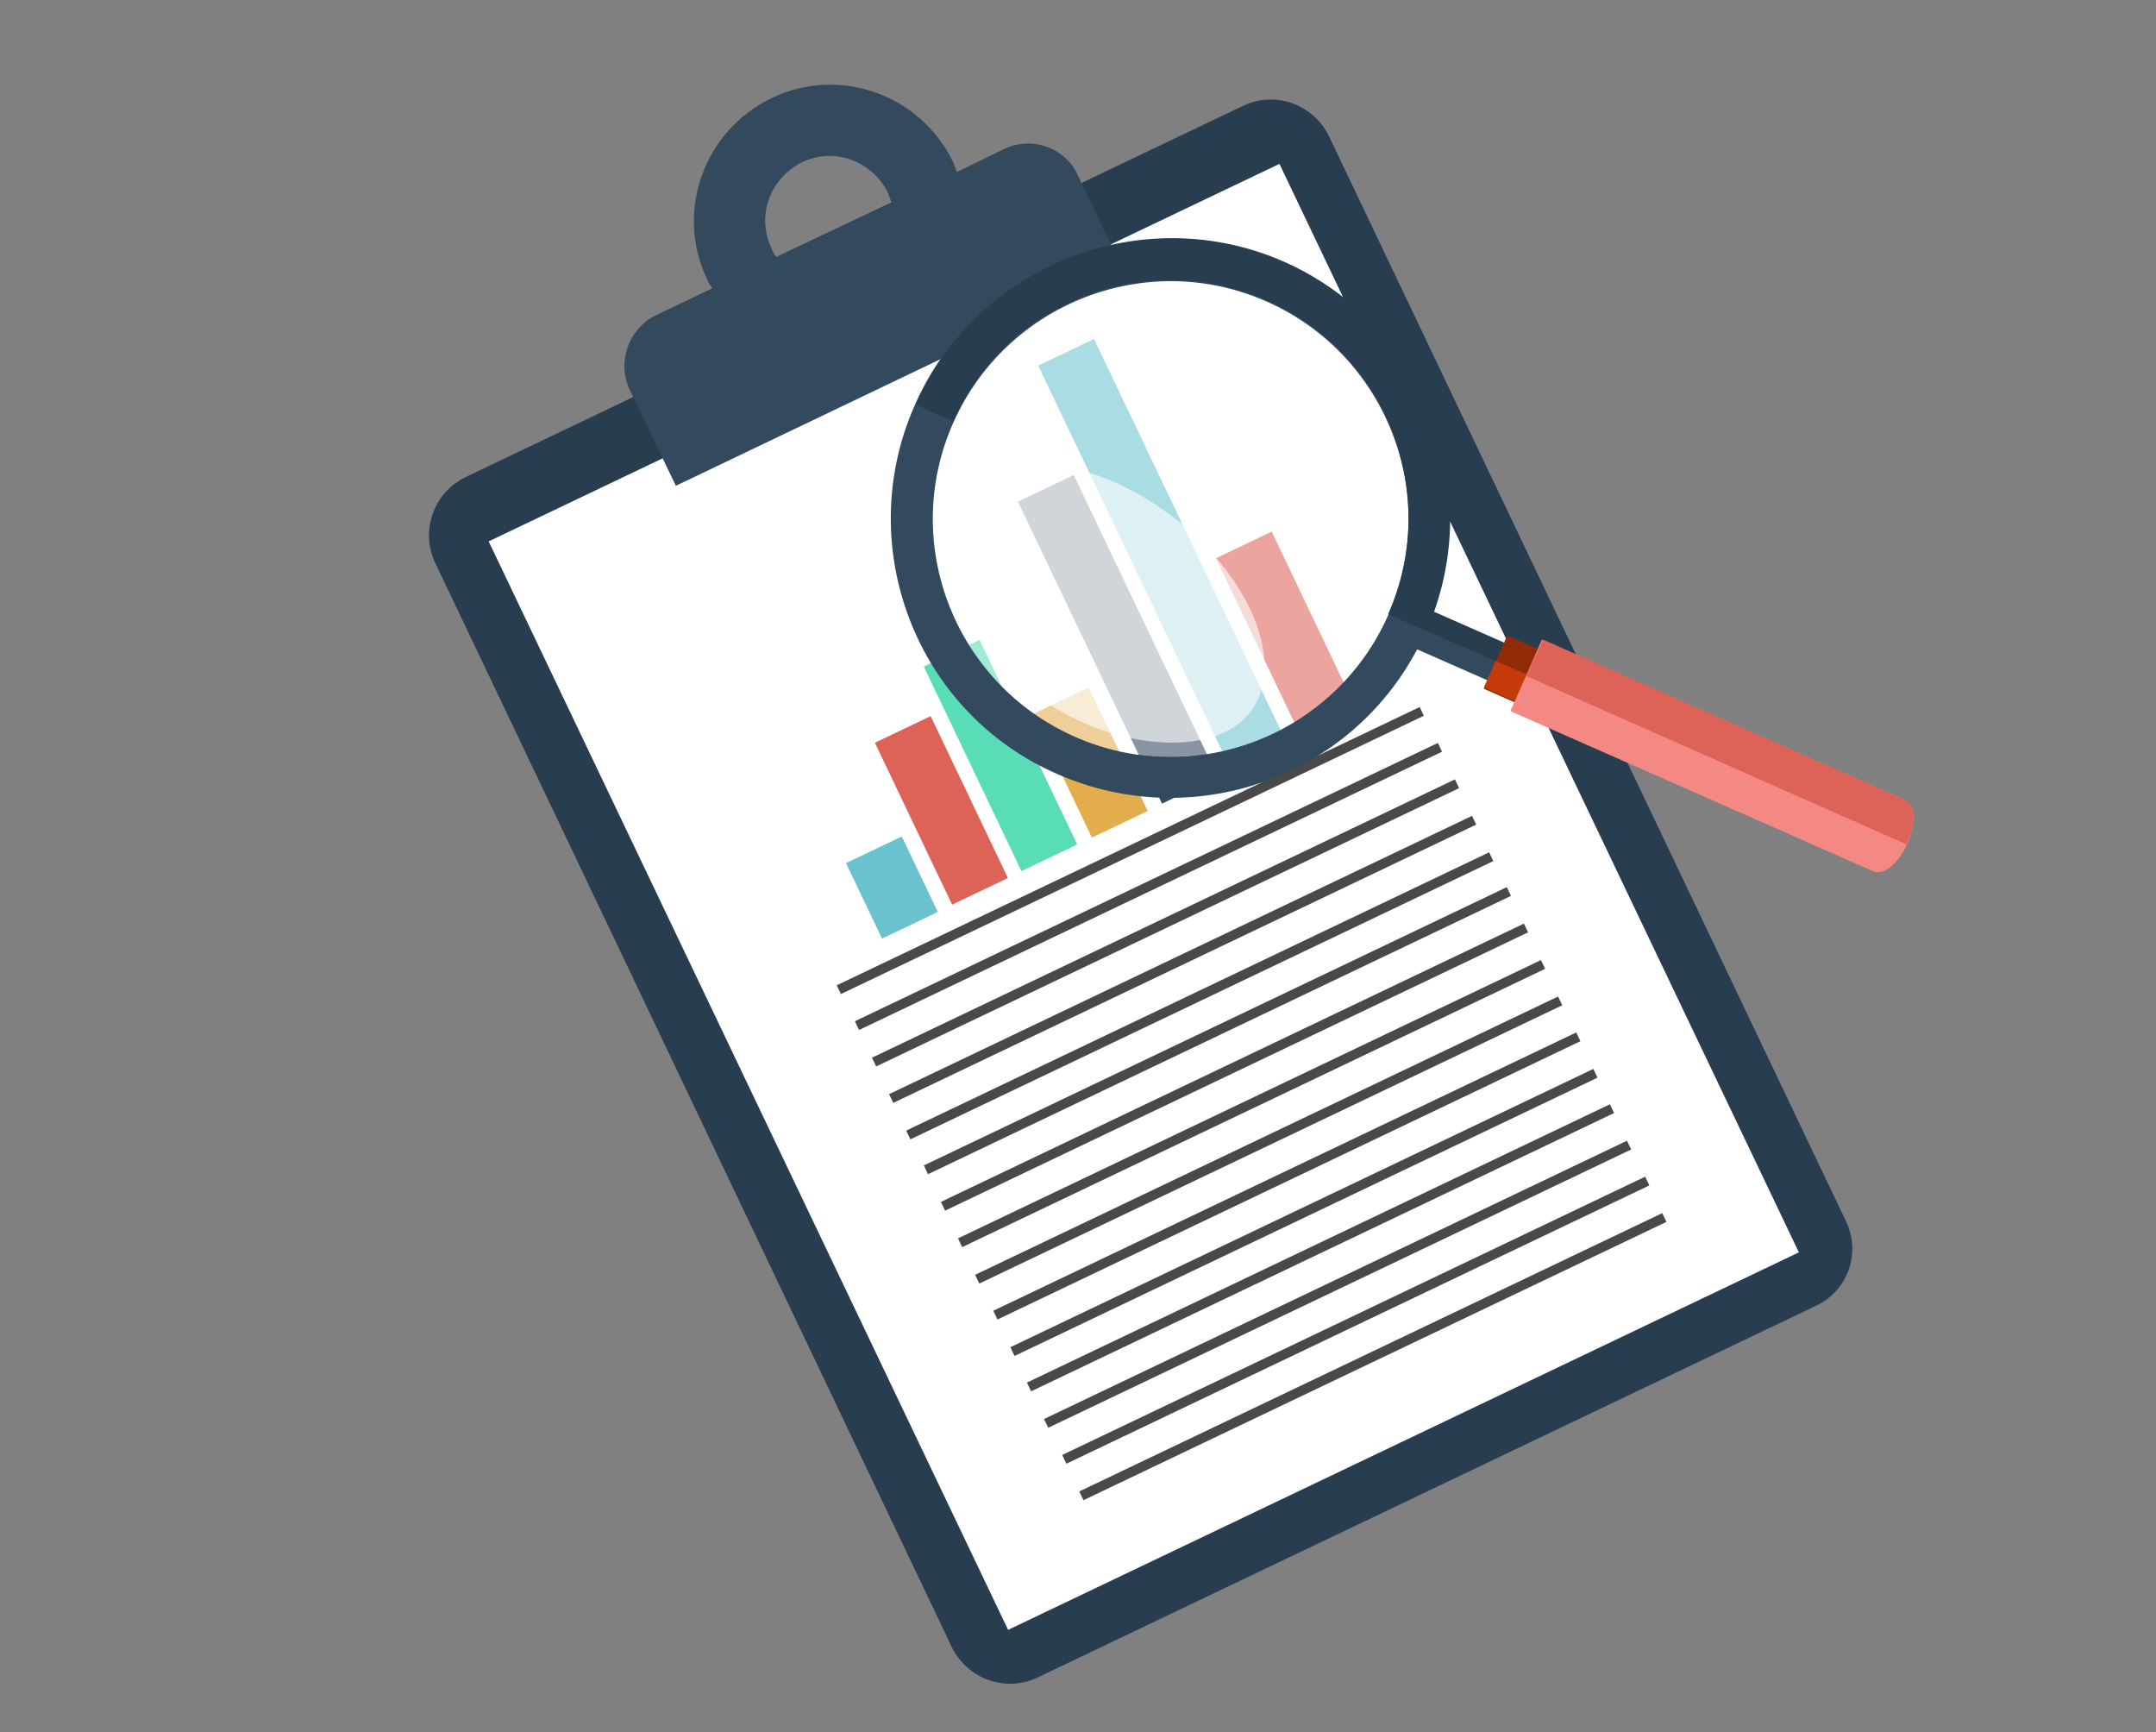 <?xml version="1.0" encoding="utf-8"?>
<!-- Generator: Adobe Illustrator 27.9.0, SVG Export Plug-In . SVG Version: 6.00 Build 0)  -->
<svg version="1.1" id="Layer_1" xmlns="http://www.w3.org/2000/svg" xmlns:xlink="http://www.w3.org/1999/xlink" x="0px" y="0px"
	 viewBox="0 0 178 143" style="enable-background:new 0 0 178 143;" xml:space="preserve">
<rect x="0" y="0" width="178" height="143" fill="#808080" stroke="none"/>
<style type="text/css">
	.st0{fill:#283D4F;}
	.st1{fill:#FFFFFF;}
	.st2{fill:#33495E;}
	.st3{fill:#494949;}
	.st4{fill:#6AC2CE;}
	.st5{fill:#DD6358;}
	.st6{fill:#59DDB6;}
	.st7{fill:#E3AD4D;}
	.st8{opacity:0.42;fill:#FFFFFF;}
	.st9{opacity:0.6;fill:#FFFFFF;}
	.st10{fill:#912B07;}
	.st11{fill:#C43A09;}
	.st12{fill:#F48882;}
</style>
<g>
	<g id="_x35_">
		<path class="st0" d="M149.9,107.8l-64.3,30.7c-2.6,1.2-5.7,0.1-7-2.5L35.9,46.4c-1.2-2.6-0.1-5.7,2.5-7l64.3-30.7
			c2.6-1.2,5.7-0.1,7,2.5l42.7,89.6C153.7,103.5,152.5,106.6,149.9,107.8z"/>
		
			<rect x="58.2" y="24.3" transform="matrix(0.903 -0.431 0.431 0.903 -22.683 47.831)" class="st1" width="72.3" height="99.5"/>
		<path class="st2" d="M82.9,12.3L79,14.2c-0.1-0.3-0.2-0.5-0.3-0.8c-2.7-5.6-9.4-8-15-5.3s-8,9.4-5.3,15c0.1,0.3,0.3,0.5,0.4,0.7
			L54.2,26c-2.3,1.1-3.3,3.9-2.2,6.2l3.8,7.9l37-17.7l-3.8-7.9C88,12.2,85.2,11.2,82.9,12.3z M63.7,20.5c-1.3-2.7-0.1-5.8,2.5-7.1
			c2.7-1.3,5.8-0.1,7.1,2.5c0.1,0.3,0.2,0.5,0.3,0.8l-9.5,4.5C63.9,21,63.8,20.8,63.7,20.5z"/>
		<g>
			
				<rect x="66.6" y="69.8" transform="matrix(0.903 -0.431 0.431 0.903 -21.144 47.008)" class="st3" width="53.3" height="0.8"/>
			
				<rect x="69.5" y="75.8" transform="matrix(0.903 -0.431 0.431 0.903 -23.437 48.815)" class="st3" width="53.3" height="0.8"/>
			
				<rect x="72.3" y="81.8" transform="matrix(0.903 -0.431 0.431 0.903 -25.729 50.623)" class="st3" width="53.3" height="0.8"/>
			
				<rect x="75.2" y="87.7" transform="matrix(0.903 -0.431 0.431 0.903 -28.022 52.43)" class="st3" width="53.3" height="0.8"/>
			
				<rect x="78" y="93.7" transform="matrix(0.903 -0.431 0.431 0.903 -30.314 54.238)" class="st3" width="53.3" height="0.8"/>
			
				<rect x="80.9" y="99.7" transform="matrix(0.903 -0.431 0.431 0.903 -32.607 56.045)" class="st3" width="53.3" height="0.8"/>
			
				<rect x="83.7" y="105.6" transform="matrix(0.903 -0.431 0.431 0.903 -34.9 57.853)" class="st3" width="53.3" height="0.8"/>
		</g>
		<g>
			
				<rect x="68.1" y="72.8" transform="matrix(0.903 -0.431 0.431 0.903 -22.29 47.911)" class="st3" width="53.3" height="0.8"/>
			
				<rect x="70.9" y="78.8" transform="matrix(0.903 -0.431 0.431 0.903 -24.583 49.719)" class="st3" width="53.3" height="0.8"/>
			
				<rect x="73.8" y="84.7" transform="matrix(0.903 -0.431 0.431 0.903 -26.875 51.526)" class="st3" width="53.3" height="0.8"/>
			
				<rect x="76.6" y="90.7" transform="matrix(0.903 -0.431 0.431 0.903 -29.168 53.334)" class="st3" width="53.3" height="0.8"/>
			
				<rect x="79.5" y="96.7" transform="matrix(0.903 -0.431 0.431 0.903 -31.46 55.141)" class="st3" width="53.3" height="0.8"/>
			
				<rect x="82.3" y="102.6" transform="matrix(0.903 -0.431 0.431 0.903 -33.753 56.949)" class="st3" width="53.3" height="0.8"/>
			
				<rect x="85.2" y="108.6" transform="matrix(0.903 -0.431 0.431 0.903 -36.046 58.757)" class="st3" width="53.3" height="0.8"/>
		</g>
		
			<rect x="86.6" y="111.6" transform="matrix(0.903 -0.431 0.431 0.903 -37.192 59.661)" class="st3" width="53.3" height="0.8"/>
	</g>
	<g>
		<rect x="71" y="69.8" transform="matrix(0.903 -0.431 0.431 0.903 -24.351 38.817)" class="st4" width="5.1" height="6.9"/>
		
			<rect x="75.1" y="59.5" transform="matrix(0.903 -0.431 0.431 0.903 -21.229 39.951)" class="st5" width="5.1" height="14.8"/>
		<rect x="80" y="53" transform="matrix(0.903 -0.431 0.431 0.903 -18.813 41.642)" class="st6" width="5.1" height="18.7"/>
		
			<rect x="87.4" y="57.3" transform="matrix(0.903 -0.431 0.431 0.903 -18.341 44.865)" class="st7" width="5.1" height="11.3"/>
		
			<rect x="89.7" y="39" transform="matrix(0.903 -0.431 0.431 0.903 -13.767 44.854)" class="st2" width="5.1" height="27.6"/>
		
			<rect x="93.4" y="27.3" transform="matrix(0.903 -0.431 0.431 0.903 -10.39 45.786)" class="st4" width="5.1" height="37"/>
		
			<rect x="103.6" y="44.2" transform="matrix(0.903 -0.431 0.431 0.903 -12.214 50.82)" class="st5" width="5.1" height="16.4"/>
	</g>
</g>
<g id="_x31_2">
	
		<ellipse transform="matrix(2.898295e-02 -1 1 2.898295e-02 51.083 138.15)" class="st8" cx="96.6" cy="42.8" rx="19.7" ry="19.7"/>
	<path class="st9" d="M85,57c6.4,5,15.2,5.7,18.2,1.8c3-3.8,0.2-11-6.2-16c-6.4-5-14.1-6-17.1-2.1C76.8,44.5,78.5,51.9,85,57z"/>
	<path class="st2" d="M117,53.6l8.4,3.7l1.3-3l-8.4-3.7c4.1-11.3-1.2-24-12.4-28.9c-11.6-5.1-25.3,0.1-30.4,11.8
		c-5.1,11.6,0.1,25.3,11.8,30.4C98.5,68.8,111.4,64.2,117,53.6z M88.7,60.8c-9.9-4.4-14.4-16-10-25.9c4.4-9.9,16-14.4,25.9-10
		c9.9,4.4,14.4,16,10,25.9C110.2,60.7,98.6,65.2,88.7,60.8z"/>
	<path class="st0" d="M114.6,50.7c4.4-9.9-0.1-21.6-10-25.9c-9.9-4.4-21.6,0.1-25.9,10c0,0,0,0,0,0l-3.1-1.4c0,0,0,0,0,0
		c5.1-11.6,18.8-16.9,30.4-11.8c11.1,4.9,16.4,17.6,12.4,28.9l8.4,3.7l-0.7,1.5L114.6,50.7C114.6,50.7,114.6,50.7,114.6,50.7z"/>
	
		<rect x="122.4" y="53.8" transform="matrix(-0.404 0.915 -0.915 -0.404 225.676 -36.672)" class="st10" width="4.8" height="2.8"/>
	
		<rect x="123.1" y="54.9" transform="matrix(0.404 -0.915 0.915 0.404 22.547 147.199)" class="st11" width="2.4" height="2.8"/>
	<path class="st12" d="M154.6,71.9c2.1,0.9,4.7-5,2.6-5.9l-29.9-13.2l-2.6,5.9L154.6,71.9z"/>
	<path class="st5" d="M127.4,52.8L157.2,66c1.1,0.5,0.9,2.2,0.2,3.7L126,55.8L127.4,52.8z"/>
</g>
</svg>
